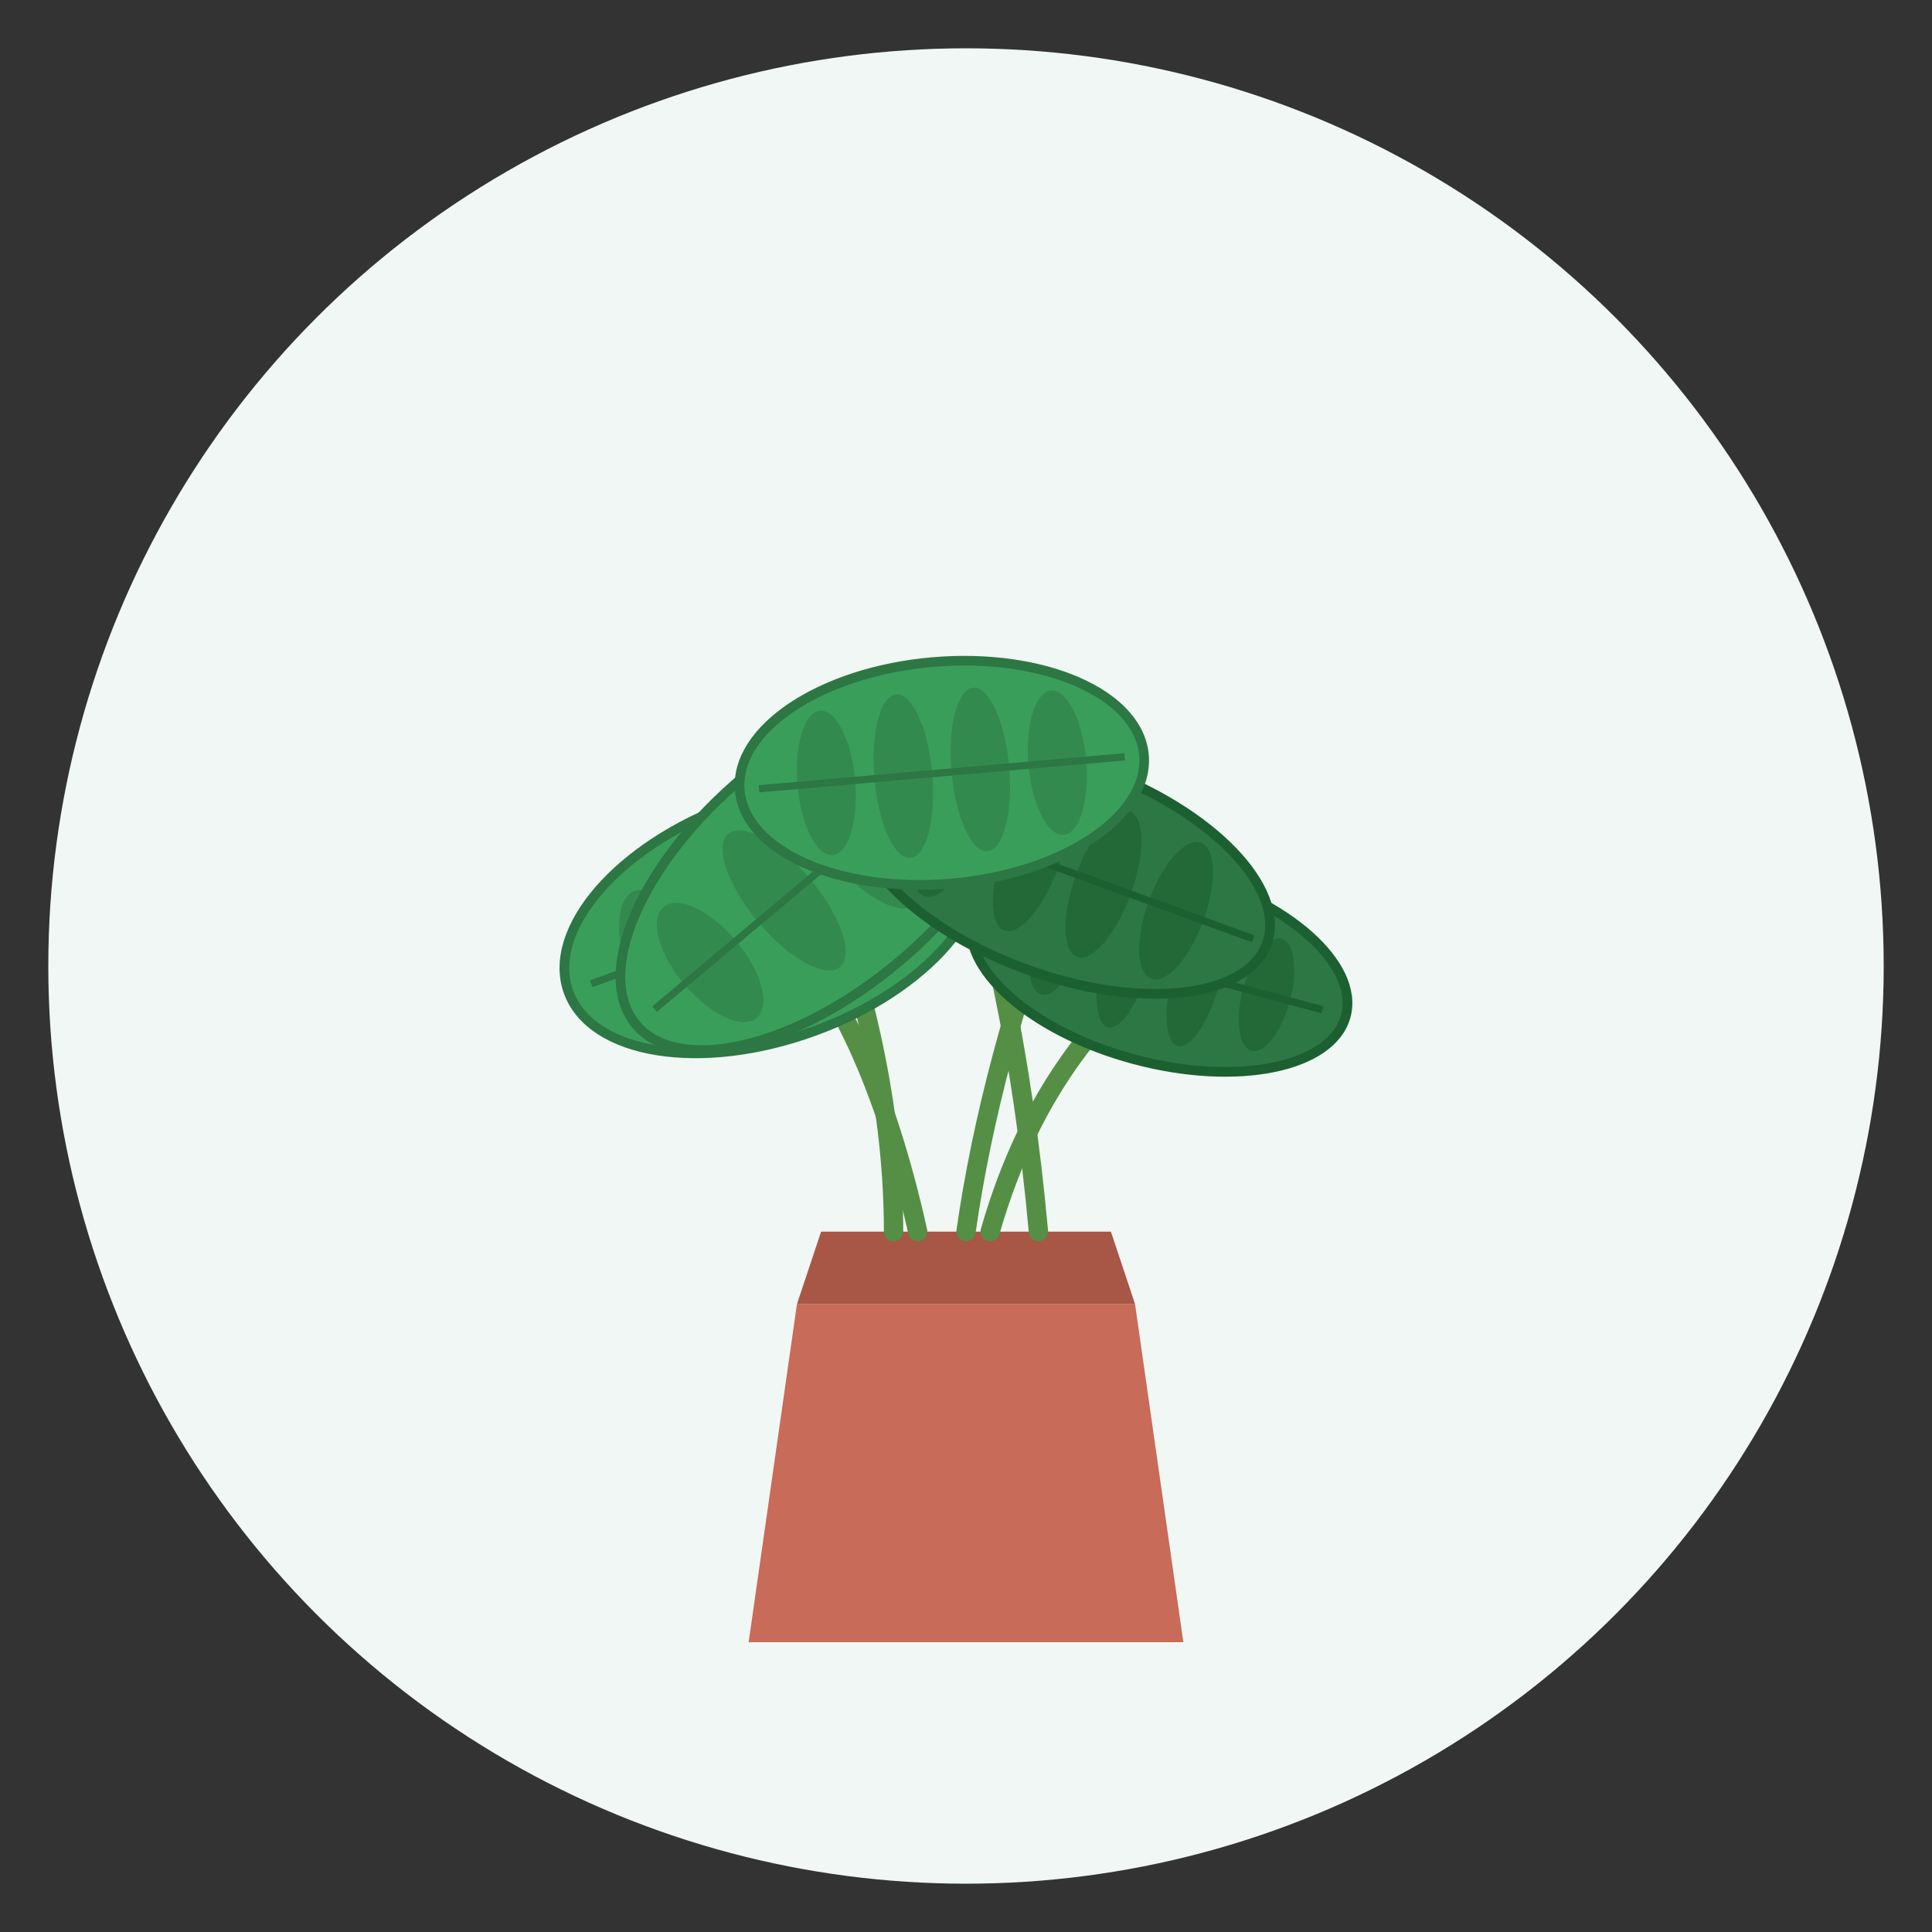 <svg xmlns="http://www.w3.org/2000/svg" viewBox="0 0 400 400">
  <rect x="0" y="0" width="400" height="400" fill="#333333" stroke="none"/>
  <!-- Background circle -->
  <circle cx="200" cy="200" r="190" fill="#f0f7f4"/>
  
  <!-- Pot -->
  <path d="M155,340 L245,340 L235,270 L165,270 Z" fill="#c86b58"/>
  <path d="M165,270 L235,270 L230,255 L170,255 Z" fill="#a85645"/>
  
  <!-- Stems -->
  <path d="M185,255 Q185,220 170,180" fill="none" stroke="#548f45" stroke-width="4" stroke-linecap="round"/>
  <path d="M200,255 Q205,220 220,180" fill="none" stroke="#548f45" stroke-width="4" stroke-linecap="round"/>
  <path d="M215,255 Q210,200 195,160" fill="none" stroke="#548f45" stroke-width="4" stroke-linecap="round"/>
  <path d="M190,255 Q180,210 160,190" fill="none" stroke="#548f45" stroke-width="4" stroke-linecap="round"/>
  <path d="M205,255 Q215,220 240,200" fill="none" stroke="#548f45" stroke-width="4" stroke-linecap="round"/>
  
  <!-- Calathea Leaves -->
  <!-- Leaf 1 - left bottom -->
  <g transform="translate(160,190) rotate(-20)">
    <ellipse cx="0" cy="0" rx="45" ry="25" fill="#3a9e5b"/>
    
    <!-- Characteristic stripes -->
    <ellipse cx="-25" cy="0" rx="7" ry="15" fill="#2c7744" opacity="0.5"/>
    <ellipse cx="-8" cy="0" rx="7" ry="18" fill="#2c7744" opacity="0.5"/>
    <ellipse cx="10" cy="0" rx="7" ry="18" fill="#2c7744" opacity="0.5"/>
    <ellipse cx="28" cy="0" rx="7" ry="15" fill="#2c7744" opacity="0.5"/>
    
    <!-- Central vein -->
    <line x1="-40" y1="0" x2="40" y2="0" stroke="#2c7744" stroke-width="1.5"/>
    
    <!-- Edge gradient -->
    <ellipse cx="0" cy="0" rx="45" ry="25" fill="none" stroke="#2c7744" stroke-width="2"/>
  </g>
  
  <!-- Leaf 2 - right -->
  <g transform="translate(240,200) rotate(15)">
    <ellipse cx="0" cy="0" rx="40" ry="20" fill="#2c7744"/>
    
    <!-- Characteristic stripes -->
    <ellipse cx="-22" cy="0" rx="5" ry="12" fill="#1c5f30" opacity="0.6"/>
    <ellipse cx="-7" cy="0" rx="5" ry="15" fill="#1c5f30" opacity="0.6"/>
    <ellipse cx="8" cy="0" rx="5" ry="15" fill="#1c5f30" opacity="0.6"/>
    <ellipse cx="23" cy="0" rx="5" ry="12" fill="#1c5f30" opacity="0.6"/>
    
    <!-- Central vein -->
    <line x1="-35" y1="0" x2="35" y2="0" stroke="#1c5f30" stroke-width="1.5"/>
    
    <!-- Edge gradient -->
    <ellipse cx="0" cy="0" rx="40" ry="20" fill="none" stroke="#1c5f30" stroke-width="2"/>
  </g>
  
  <!-- Leaf 3 - top center left -->
  <g transform="translate(170,180) rotate(-40)">
    <ellipse cx="0" cy="0" rx="50" ry="25" fill="#3a9e5b"/>
    
    <!-- Characteristic stripes -->
    <ellipse cx="-30" cy="0" rx="7" ry="15" fill="#2c7744" opacity="0.5"/>
    <ellipse cx="-10" cy="0" rx="7" ry="18" fill="#2c7744" opacity="0.5"/>
    <ellipse cx="10" cy="0" rx="7" ry="18" fill="#2c7744" opacity="0.5"/>
    <ellipse cx="30" cy="0" rx="7" ry="15" fill="#2c7744" opacity="0.5"/>
    
    <!-- Central vein -->
    <line x1="-45" y1="0" x2="45" y2="0" stroke="#2c7744" stroke-width="1.5"/>
    
    <!-- Edge gradient -->
    <ellipse cx="0" cy="0" rx="50" ry="25" fill="none" stroke="#2c7744" stroke-width="2"/>
  </g>
  
  <!-- Leaf 4 - top right -->
  <g transform="translate(220,180) rotate(20)">
    <ellipse cx="0" cy="0" rx="45" ry="22" fill="#2c7744"/>
    
    <!-- Characteristic stripes -->
    <ellipse cx="-25" cy="0" rx="6" ry="15" fill="#1c5f30" opacity="0.6"/>
    <ellipse cx="-7" cy="0" rx="6" ry="16" fill="#1c5f30" opacity="0.6"/>
    <ellipse cx="9" cy="0" rx="6" ry="16" fill="#1c5f30" opacity="0.6"/>
    <ellipse cx="25" cy="0" rx="6" ry="15" fill="#1c5f30" opacity="0.6"/>
    
    <!-- Central vein -->
    <line x1="-42" y1="0" x2="42" y2="0" stroke="#1c5f30" stroke-width="1.5"/>
    
    <!-- Edge gradient -->
    <ellipse cx="0" cy="0" rx="45" ry="22" fill="none" stroke="#1c5f30" stroke-width="2"/>
  </g>
  
  <!-- Leaf 5 - top center -->
  <g transform="translate(195,160) rotate(-5)">
    <ellipse cx="0" cy="0" rx="42" ry="23" fill="#3a9e5b"/>
    
    <!-- Characteristic stripes -->
    <ellipse cx="-24" cy="0" rx="6" ry="15" fill="#2c7744" opacity="0.5"/>
    <ellipse cx="-8" cy="0" rx="6" ry="17" fill="#2c7744" opacity="0.5"/>
    <ellipse cx="8" cy="0" rx="6" ry="17" fill="#2c7744" opacity="0.5"/>
    <ellipse cx="24" cy="0" rx="6" ry="15" fill="#2c7744" opacity="0.5"/>
    
    <!-- Central vein -->
    <line x1="-38" y1="0" x2="38" y2="0" stroke="#2c7744" stroke-width="1.5"/>
    
    <!-- Edge gradient -->
    <ellipse cx="0" cy="0" rx="42" ry="23" fill="none" stroke="#2c7744" stroke-width="2"/>
  </g>
</svg>